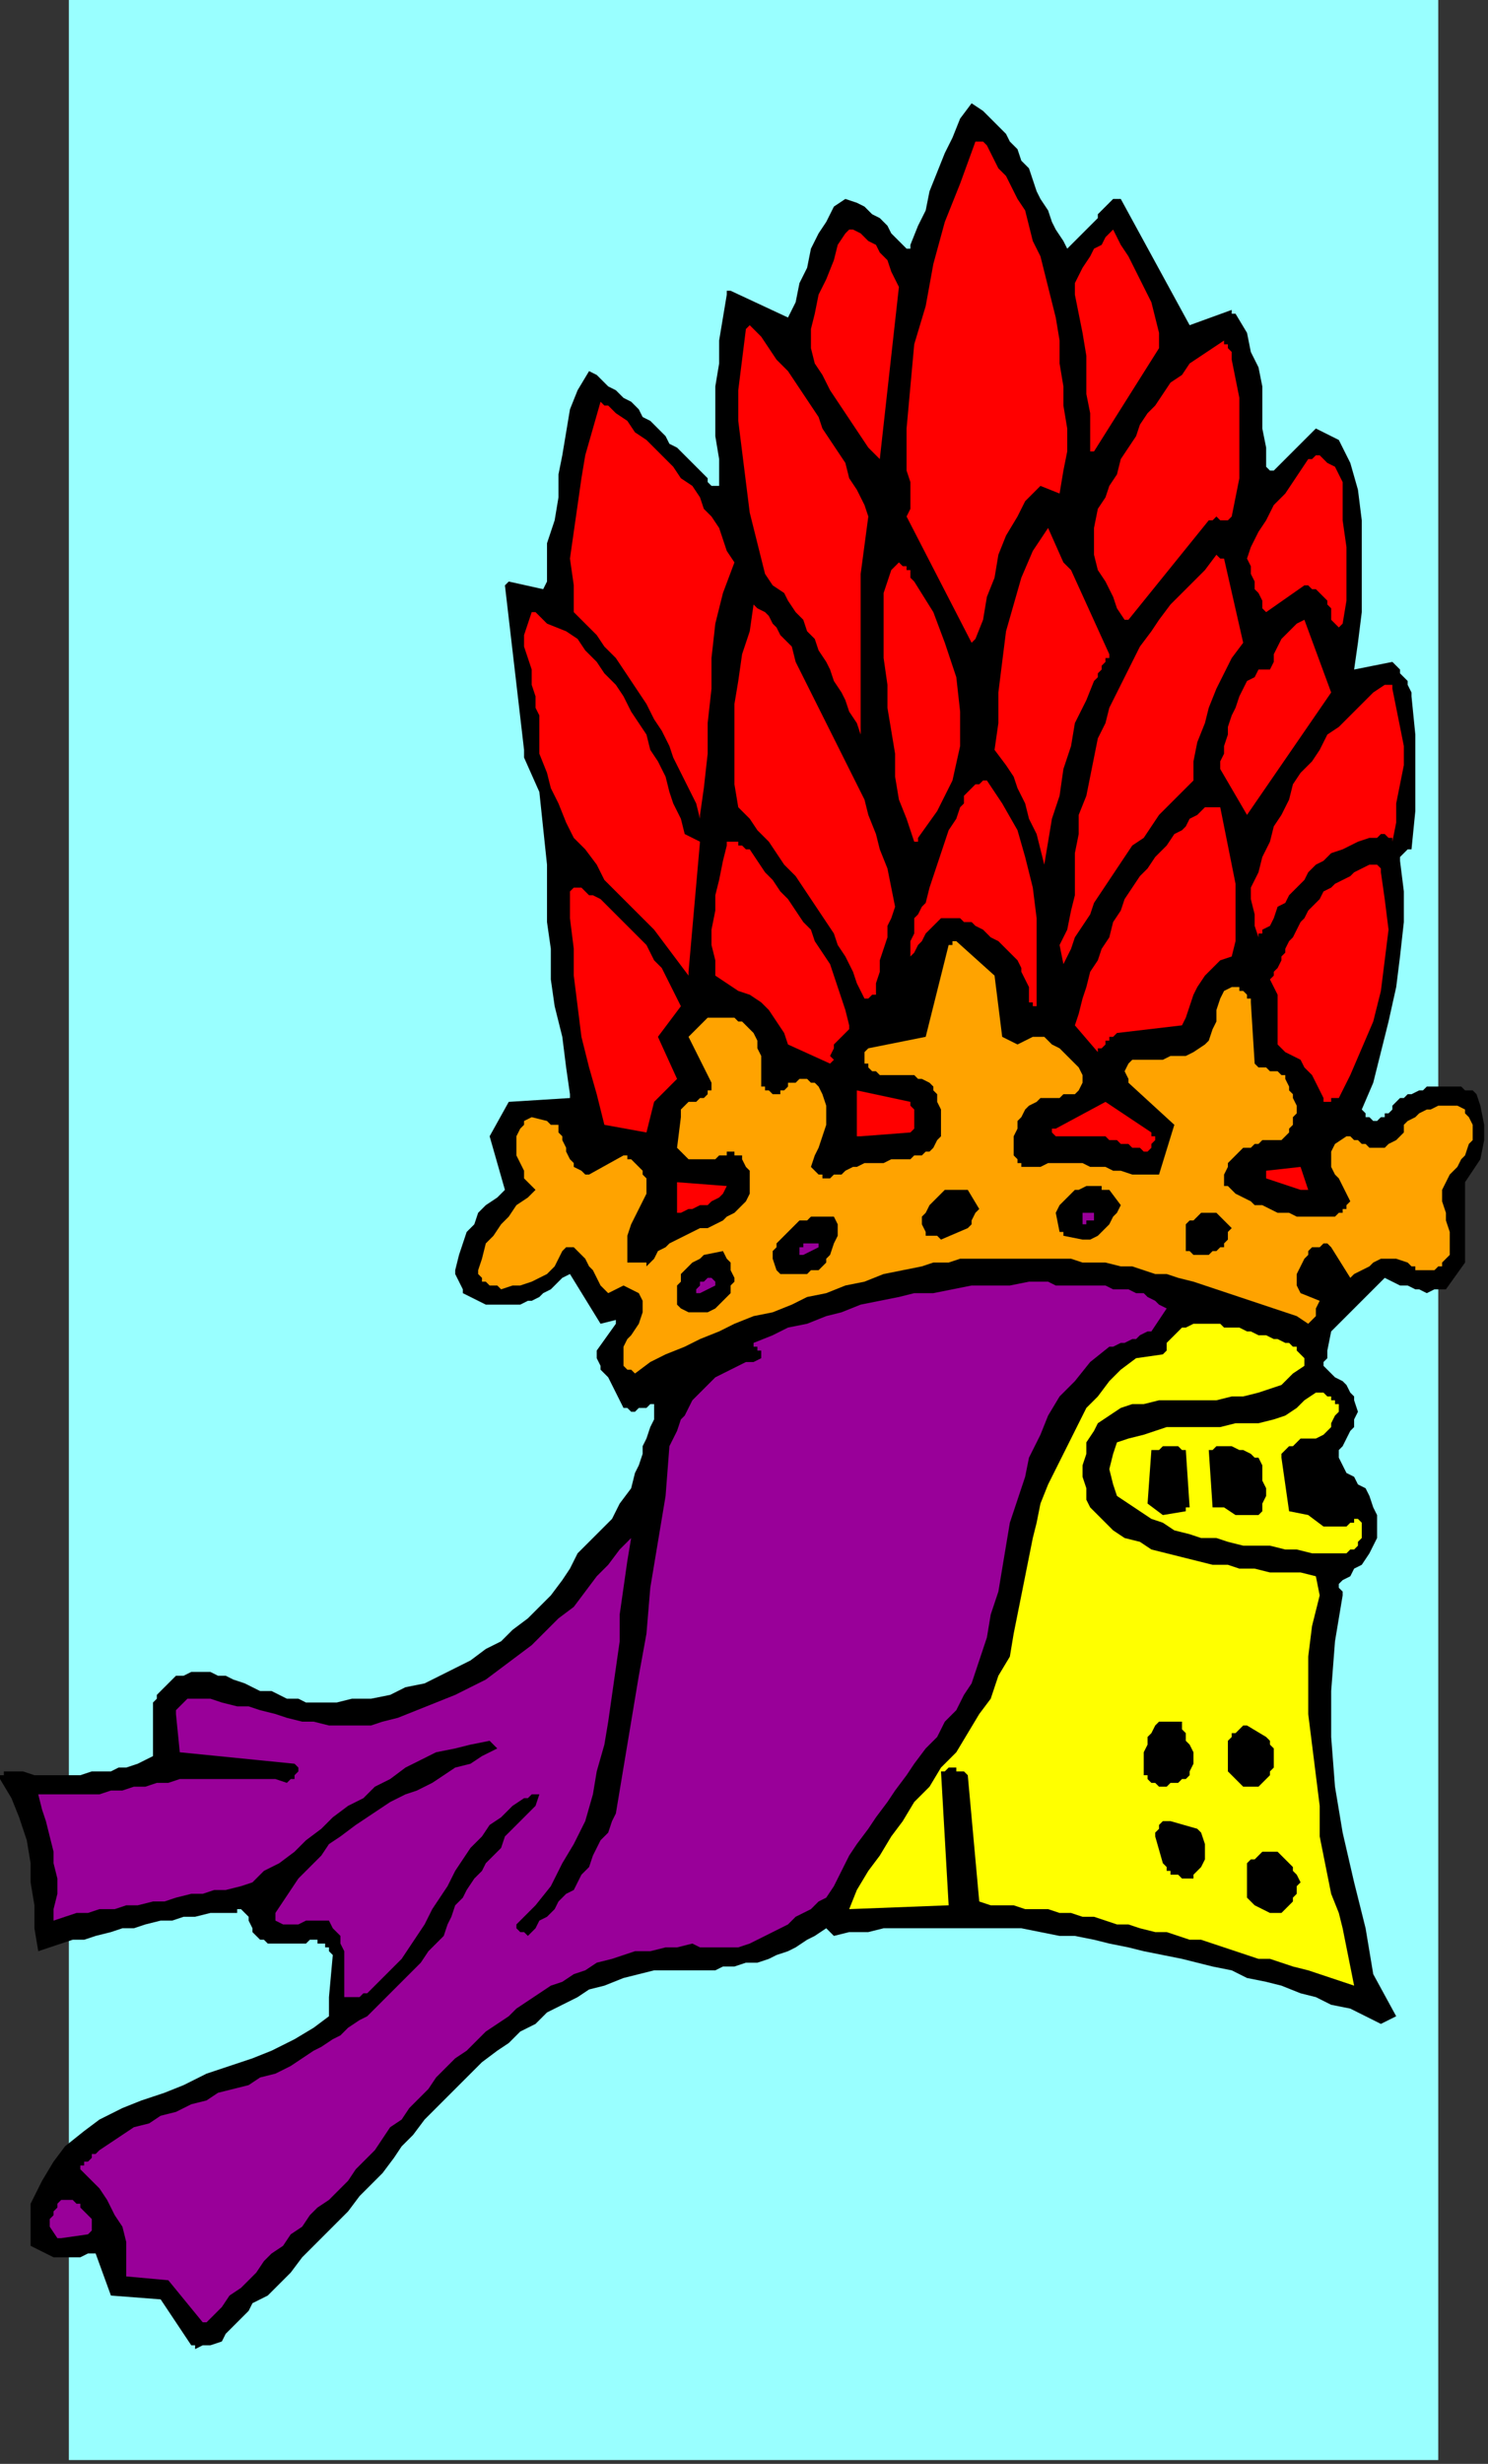 <?xml version="1.0" encoding="UTF-8" standalone="no"?>
<svg
   xmlns:dc="http://purl.org/dc/elements/1.1/"
   xmlns:cc="http://creativecommons.org/ns#"
   xmlns:rdf="http://www.w3.org/1999/02/22-rdf-syntax-ns#"
   xmlns:svg="http://www.w3.org/2000/svg"
   xmlns="http://www.w3.org/2000/svg"
   xmlns:sodipodi="http://sodipodi.sourceforge.net/DTD/sodipodi-0.dtd"
   xmlns:inkscape="http://www.inkscape.org/namespaces/inkscape"
   version="1.0"
   width="102.923mm"
   height="170.392mm"
   id="svg93"
   sodipodi:docname="COBJE121.WMF">
  <rect width="100%" height="100%" fill="#333333" stroke="none"/>
  <sodipodi:namedview
     pagecolor="#ffffff"
     bordercolor="#666666"
     borderopacity="1"
     objecttolerance="10"
     gridtolerance="10"
     guidetolerance="10"
     inkscape:pageopacity="0"
     inkscape:pageshadow="2"
     inkscape:window-width="640"
     inkscape:window-height="480"
     id="namedview95" />
  <defs
     id="defs3">
    <pattern
       id="WMFhbasepattern"
       patternUnits="userSpaceOnUse"
       width="6"
       height="6"
       x="0"
       y="0" />
  </defs>
  <path
     style="fill:#99ffff;fill-rule:evenodd;fill-opacity:1;stroke:none;"
     d="  M 18,643   L 376,643   L 376,0   L 18,0   L 18,643  z "
     id="path5" />
  <path
     style="fill:#000000;fill-rule:evenodd;fill-opacity:1;stroke:none;"
     d="  M 51,614   L 53,613   L 55,613   L 58,612   L 59,610   L 61,608   L 63,606   L 65,604   L 66,602   L 70,600   L 73,597   L 76,594   L 79,590   L 82,587   L 85,584   L 88,581   L 91,578   L 94,574   L 97,571   L 100,568   L 103,564   L 105,561   L 108,558   L 111,554   L 114,551   L 117,548   L 120,545   L 123,542   L 126,539   L 130,536   L 133,534   L 136,531   L 140,529   L 143,526   L 147,524   L 151,522   L 154,520   L 158,519   L 163,517   L 167,516   L 171,515   L 174,515   L 178,515   L 181,515   L 184,515   L 187,515   L 189,514   L 192,514   L 195,513   L 198,513   L 201,512   L 203,511   L 206,510   L 208,509   L 211,507   L 213,506   L 216,504   L 216,504   L 217,505   L 217,505   L 218,506   L 222,505   L 227,505   L 231,504   L 236,504   L 240,504   L 245,504   L 249,504   L 254,504   L 258,504   L 263,504   L 267,504   L 272,505   L 277,506   L 281,506   L 286,507   L 290,508   L 295,509   L 299,510   L 304,511   L 309,512   L 313,513   L 317,514   L 322,515   L 326,517   L 331,518   L 335,519   L 340,521   L 344,522   L 348,524   L 353,525   L 357,527   L 361,529   L 365,527   L 359,516   L 357,504   L 354,492   L 351,479   L 349,467   L 348,454   L 348,442   L 349,429   L 351,417   L 351,416   L 350,415   L 350,414   L 351,413   L 353,412   L 354,410   L 356,409   L 358,406   L 359,404   L 360,402   L 360,399   L 360,396   L 359,394   L 358,391   L 357,389   L 355,388   L 354,386   L 352,385   L 351,383   L 350,381   L 350,379   L 351,378   L 352,376   L 353,374   L 354,373   L 354,371   L 355,369   L 354,366   L 354,365   L 353,364   L 352,362   L 351,361   L 349,360   L 348,359   L 347,358   L 346,357   L 346,356   L 347,355   L 347,354   L 347,353   L 348,348   L 362,334   L 364,335   L 366,336   L 368,336   L 370,337   L 371,337   L 373,338   L 375,337   L 378,337   L 383,330   L 383,326   L 383,323   L 383,319   L 383,316   L 383,313   L 383,309   L 385,306   L 387,303   L 388,298   L 388,294   L 387,289   L 386,286   L 385,285   L 383,285   L 382,284   L 381,284   L 380,284   L 378,284   L 377,284   L 376,284   L 374,284   L 373,284   L 372,285   L 371,285   L 369,286   L 368,286   L 367,287   L 366,287   L 365,288   L 364,289   L 364,290   L 363,291   L 362,291   L 362,292   L 361,292   L 360,293   L 360,293   L 359,293   L 358,292   L 358,292   L 357,292   L 357,291   L 357,291   L 356,290   L 359,283   L 361,275   L 363,267   L 365,258   L 366,250   L 367,241   L 367,233   L 366,225   L 366,224   L 367,223   L 368,222   L 369,222   L 370,212   L 370,202   L 370,192   L 369,182   L 369,181   L 368,179   L 368,178   L 367,177   L 366,176   L 366,175   L 365,174   L 364,173   L 354,175   L 355,168   L 356,160   L 356,152   L 356,144   L 356,136   L 355,128   L 353,121   L 350,115   L 344,112   L 333,123   L 332,123   L 331,122   L 331,122   L 331,122   L 331,117   L 330,112   L 330,107   L 330,101   L 329,96   L 327,92   L 326,87   L 323,82   L 323,82   L 322,82   L 322,81   L 322,81   L 311,85   L 293,52   L 293,52   L 293,52   L 292,52   L 292,52   L 291,52   L 290,53   L 289,54   L 288,55   L 287,56   L 287,57   L 286,58   L 285,59   L 279,65   L 278,63   L 276,60   L 275,58   L 274,55   L 272,52   L 271,50   L 270,47   L 269,44   L 267,42   L 266,39   L 264,37   L 263,35   L 261,33   L 259,31   L 257,29   L 254,27   L 251,31   L 249,36   L 247,40   L 245,45   L 243,50   L 242,55   L 240,59   L 238,64   L 238,64   L 238,65   L 237,65   L 237,65   L 235,63   L 233,61   L 232,59   L 230,57   L 228,56   L 226,54   L 224,53   L 221,52   L 218,54   L 216,58   L 214,61   L 212,65   L 211,70   L 209,74   L 208,79   L 206,83   L 191,76   L 191,76   L 190,76   L 190,76   L 190,77   L 189,83   L 188,89   L 188,95   L 187,101   L 187,108   L 187,114   L 188,120   L 188,126   L 188,127   L 187,127   L 186,127   L 185,126   L 185,125   L 184,124   L 183,123   L 183,123   L 181,121   L 179,119   L 177,117   L 175,116   L 174,114   L 172,112   L 170,110   L 168,109   L 167,107   L 165,105   L 163,104   L 161,102   L 159,101   L 158,100   L 156,98   L 154,97   L 151,102   L 149,107   L 148,113   L 147,119   L 146,124   L 146,130   L 145,136   L 143,142   L 143,145   L 143,148   L 143,152   L 142,154   L 133,152   L 133,152   L 132,153   L 132,153   L 132,153   L 137,196   L 137,196   L 137,197   L 137,197   L 137,198   L 141,207   L 143,226   L 143,233   L 143,241   L 144,248   L 144,256   L 145,263   L 147,271   L 148,279   L 149,286   L 149,286   L 149,287   L 149,287   L 149,287   L 133,288   L 128,297   L 132,311   L 130,313   L 127,315   L 125,317   L 124,320   L 122,322   L 121,325   L 120,328   L 119,332   L 119,333   L 120,335   L 121,337   L 121,338   L 123,339   L 125,340   L 127,341   L 129,341   L 131,341   L 133,341   L 136,341   L 138,340   L 139,340   L 141,339   L 142,338   L 144,337   L 145,336   L 146,335   L 147,334   L 149,333   L 157,346   L 161,345   L 161,345   L 161,345   L 161,345   L 161,346   L 156,353   L 156,355   L 157,357   L 157,358   L 159,360   L 160,362   L 161,364   L 162,366   L 163,368   L 164,368   L 165,369   L 166,369   L 167,368   L 168,368   L 169,368   L 170,367   L 171,367   L 171,369   L 171,371   L 170,373   L 169,376   L 168,378   L 168,380   L 167,383   L 166,385   L 165,389   L 162,393   L 160,397   L 157,400   L 154,403   L 151,406   L 149,410   L 147,413   L 144,417   L 141,420   L 138,423   L 134,426   L 131,429   L 127,431   L 123,434   L 119,436   L 115,438   L 111,440   L 106,441   L 102,443   L 97,444   L 92,444   L 88,445   L 83,445   L 80,445   L 78,444   L 75,444   L 73,443   L 71,442   L 68,442   L 66,441   L 64,440   L 61,439   L 59,438   L 57,438   L 55,437   L 52,437   L 50,437   L 48,438   L 46,438   L 45,439   L 43,441   L 42,442   L 41,443   L 41,444   L 40,445   L 40,447   L 40,448   L 40,451   L 40,454   L 40,456   L 40,459   L 38,460   L 36,461   L 33,462   L 31,462   L 29,463   L 26,463   L 24,463   L 21,464   L 19,464   L 16,464   L 14,464   L 11,464   L 9,464   L 6,463   L 4,463   L 2,463   L 1,463   L 1,464   L 0,464   L 0,465   L 3,470   L 5,475   L 7,481   L 8,487   L 8,492   L 9,498   L 9,504   L 10,510   L 13,509   L 16,508   L 19,507   L 22,507   L 25,506   L 29,505   L 32,504   L 35,504   L 38,503   L 42,502   L 45,502   L 48,501   L 51,501   L 55,500   L 58,500   L 61,500   L 62,500   L 62,499   L 63,499   L 63,499   L 64,500   L 65,501   L 65,502   L 66,504   L 66,505   L 67,506   L 67,506   L 68,507   L 69,507   L 70,508   L 71,508   L 72,508   L 73,508   L 75,508   L 76,508   L 77,508   L 79,508   L 80,508   L 81,507   L 83,507   L 83,508   L 84,508   L 84,508   L 85,508   L 85,509   L 86,509   L 86,510   L 87,511   L 86,522   L 86,527   L 82,530   L 77,533   L 71,536   L 66,538   L 60,540   L 54,542   L 48,545   L 43,547   L 37,549   L 32,551   L 26,554   L 22,557   L 17,561   L 14,565   L 11,570   L 8,576   L 8,578   L 8,581   L 8,584   L 8,587   L 10,588   L 12,589   L 14,590   L 16,590   L 18,590   L 21,590   L 23,589   L 25,589   L 29,600   L 42,601   L 50,613   L 50,613   L 51,613   L 51,614   L 51,614  z "
     id="path7" />
  <path
     style="fill:#990099;fill-rule:evenodd;fill-opacity:1;stroke:none;"
     d="  M 54,607   L 56,605   L 58,603   L 60,600   L 63,598   L 65,596   L 67,594   L 69,591   L 71,589   L 74,587   L 76,584   L 79,582   L 81,579   L 83,577   L 86,575   L 88,573   L 91,570   L 93,567   L 95,565   L 98,562   L 100,559   L 102,556   L 105,554   L 107,551   L 110,548   L 112,546   L 114,543   L 117,540   L 119,538   L 122,536   L 125,533   L 127,531   L 130,529   L 133,527   L 135,525   L 138,523   L 141,521   L 144,519   L 147,518   L 150,516   L 153,515   L 156,513   L 160,512   L 163,511   L 166,510   L 170,510   L 174,509   L 177,509   L 181,508   L 183,509   L 186,509   L 188,509   L 191,509   L 193,509   L 196,508   L 198,507   L 200,506   L 202,505   L 204,504   L 206,503   L 208,501   L 210,500   L 212,499   L 214,497   L 216,496   L 218,493   L 220,489   L 222,485   L 224,482   L 227,478   L 229,475   L 232,471   L 234,468   L 237,464   L 239,461   L 242,457   L 245,454   L 247,450   L 250,447   L 252,443   L 254,440   L 256,434   L 258,428   L 259,422   L 261,416   L 262,410   L 263,404   L 264,398   L 266,392   L 268,386   L 269,381   L 272,375   L 274,370   L 277,365   L 281,361   L 285,356   L 290,352   L 291,352   L 293,351   L 294,351   L 296,350   L 297,350   L 298,349   L 300,348   L 301,348   L 305,342   L 303,341   L 302,340   L 300,339   L 299,338   L 297,338   L 295,337   L 293,337   L 291,337   L 289,336   L 286,336   L 284,336   L 282,336   L 280,336   L 278,336   L 276,336   L 274,335   L 269,335   L 264,336   L 259,336   L 254,336   L 249,337   L 244,338   L 239,338   L 235,339   L 230,340   L 225,341   L 220,343   L 216,344   L 211,346   L 206,347   L 202,349   L 197,351   L 197,352   L 198,352   L 198,353   L 199,353   L 199,353   L 199,354   L 199,354   L 199,355   L 197,356   L 195,356   L 193,357   L 191,358   L 189,359   L 187,360   L 185,362   L 184,363   L 183,364   L 181,366   L 180,368   L 179,370   L 178,371   L 177,374   L 176,376   L 175,378   L 174,391   L 172,403   L 170,415   L 169,427   L 167,438   L 165,450   L 163,462   L 161,474   L 160,476   L 159,479   L 157,481   L 156,483   L 155,485   L 154,488   L 152,490   L 151,492   L 150,494   L 148,495   L 146,497   L 145,499   L 143,501   L 141,502   L 140,504   L 138,506   L 137,505   L 136,505   L 135,504   L 135,503   L 140,498   L 144,493   L 147,487   L 150,482   L 153,476   L 155,469   L 156,463   L 158,456   L 159,450   L 160,443   L 161,436   L 162,429   L 162,422   L 163,415   L 164,408   L 165,402   L 162,405   L 159,409   L 156,412   L 153,416   L 150,420   L 146,423   L 143,426   L 139,430   L 135,433   L 131,436   L 127,439   L 123,441   L 119,443   L 114,445   L 109,447   L 104,449   L 100,450   L 97,451   L 93,451   L 89,451   L 86,451   L 82,450   L 79,450   L 75,449   L 72,448   L 68,447   L 65,446   L 62,446   L 58,445   L 55,444   L 52,444   L 49,444   L 48,445   L 47,446   L 46,447   L 46,448   L 47,458   L 77,461   L 78,462   L 78,462   L 78,462   L 78,463   L 77,464   L 77,465   L 76,465   L 75,466   L 72,465   L 69,465   L 66,465   L 63,465   L 60,465   L 56,465   L 53,465   L 50,465   L 47,465   L 44,466   L 41,466   L 38,467   L 35,467   L 32,468   L 29,468   L 26,469   L 10,469   L 11,473   L 12,476   L 13,480   L 14,484   L 14,487   L 15,491   L 15,495   L 14,499   L 14,500   L 14,501   L 14,501   L 14,502   L 17,501   L 20,500   L 23,500   L 26,499   L 30,499   L 33,498   L 36,498   L 40,497   L 43,497   L 46,496   L 50,495   L 53,495   L 56,494   L 59,494   L 63,493   L 66,492   L 69,489   L 73,487   L 77,484   L 80,481   L 84,478   L 87,475   L 91,472   L 95,470   L 98,467   L 102,465   L 106,462   L 110,460   L 114,458   L 119,457   L 123,456   L 128,455   L 128,455   L 129,456   L 129,456   L 130,457   L 126,459   L 123,461   L 119,462   L 116,464   L 113,466   L 109,468   L 106,469   L 102,471   L 99,473   L 96,475   L 93,477   L 89,480   L 86,482   L 84,485   L 81,488   L 78,491   L 72,500   L 72,500   L 72,501   L 72,501   L 72,502   L 74,503   L 76,503   L 78,503   L 80,502   L 82,502   L 84,502   L 86,502   L 87,504   L 89,506   L 89,508   L 90,510   L 90,513   L 90,515   L 90,517   L 90,519   L 90,522   L 91,522   L 92,522   L 94,522   L 95,521   L 96,521   L 97,520   L 98,519   L 99,518   L 102,515   L 105,512   L 107,509   L 109,506   L 111,503   L 113,499   L 115,496   L 117,493   L 119,489   L 121,486   L 123,483   L 126,480   L 128,477   L 131,475   L 134,472   L 137,470   L 138,470   L 138,470   L 139,469   L 139,469   L 140,469   L 140,469   L 141,469   L 141,469   L 140,472   L 138,474   L 136,476   L 134,478   L 132,480   L 131,483   L 129,485   L 127,487   L 126,489   L 124,491   L 122,494   L 121,496   L 119,498   L 118,501   L 117,503   L 116,506   L 114,508   L 112,510   L 110,513   L 108,515   L 106,517   L 104,519   L 102,521   L 100,523   L 98,525   L 96,527   L 94,528   L 91,530   L 89,532   L 87,533   L 84,535   L 82,536   L 79,538   L 76,540   L 72,542   L 68,543   L 65,545   L 61,546   L 57,547   L 54,549   L 50,550   L 46,552   L 42,553   L 39,555   L 35,556   L 32,558   L 29,560   L 26,562   L 25,563   L 24,563   L 24,564   L 23,565   L 22,565   L 22,566   L 21,566   L 21,567   L 23,569   L 26,572   L 28,575   L 30,579   L 32,582   L 33,586   L 33,590   L 33,595   L 44,596   L 53,607   L 53,607   L 54,607   L 54,607   L 54,607  z "
     id="path9" />
  <path
     style="fill:#990099;fill-rule:evenodd;fill-opacity:1;stroke:none;"
     d="  M 16,585   L 23,584   L 24,583   L 24,582   L 24,581   L 24,580   L 23,579   L 22,578   L 22,578   L 21,577   L 21,576   L 20,576   L 20,576   L 19,575   L 19,575   L 18,575   L 18,575   L 17,575   L 16,575   L 15,576   L 15,577   L 14,578   L 14,579   L 13,580   L 13,581   L 13,582   L 15,585   L 15,585   L 16,585   L 16,585   L 16,585  z "
     id="path11" />
  <path
     style="fill:#ffff00;fill-rule:evenodd;fill-opacity:1;stroke:none;"
     d="  M 354,519   L 353,514   L 352,509   L 351,504   L 350,500   L 348,495   L 347,490   L 346,485   L 345,480   L 345,472   L 344,464   L 343,456   L 342,448   L 342,441   L 342,433   L 343,425   L 345,417   L 344,412   L 340,411   L 336,411   L 332,411   L 328,410   L 324,410   L 321,409   L 317,409   L 313,408   L 309,407   L 305,406   L 301,405   L 298,403   L 294,402   L 291,400   L 288,397   L 285,394   L 284,392   L 284,389   L 283,386   L 283,383   L 284,380   L 284,377   L 286,374   L 287,372   L 290,370   L 293,368   L 296,367   L 299,367   L 303,366   L 307,366   L 311,366   L 314,366   L 318,366   L 322,365   L 325,365   L 329,364   L 332,363   L 335,362   L 338,359   L 341,357   L 341,356   L 341,355   L 340,354   L 339,353   L 339,352   L 338,352   L 337,351   L 336,351   L 334,350   L 333,350   L 331,349   L 329,349   L 327,348   L 326,348   L 324,347   L 322,347   L 320,347   L 319,346   L 317,346   L 315,346   L 314,346   L 312,346   L 310,347   L 309,347   L 308,348   L 308,348   L 307,349   L 307,349   L 306,350   L 306,350   L 305,351   L 305,351   L 305,352   L 305,353   L 305,353   L 304,354   L 297,355   L 293,358   L 290,361   L 287,365   L 284,368   L 282,372   L 280,376   L 278,380   L 276,384   L 274,388   L 272,393   L 271,398   L 270,402   L 269,407   L 268,412   L 267,417   L 266,422   L 265,427   L 264,433   L 261,438   L 259,444   L 256,448   L 253,453   L 250,458   L 246,462   L 243,467   L 239,471   L 236,476   L 233,480   L 230,485   L 227,489   L 224,494   L 222,499   L 248,498   L 246,463   L 247,463   L 248,462   L 249,462   L 250,462   L 250,463   L 251,463   L 252,463   L 253,464   L 256,497   L 259,498   L 262,498   L 265,498   L 268,499   L 271,499   L 274,499   L 277,500   L 280,500   L 283,501   L 286,501   L 289,502   L 292,503   L 295,503   L 298,504   L 302,505   L 305,505   L 308,506   L 311,507   L 314,507   L 317,508   L 320,509   L 323,510   L 326,511   L 329,512   L 332,512   L 335,513   L 338,514   L 342,515   L 345,516   L 348,517   L 351,518   L 354,519  z "
     id="path13" />
  <path
     style="fill:#000000;fill-rule:evenodd;fill-opacity:1;stroke:none;"
     d="  M 332,500   L 333,500   L 333,500   L 333,500   L 334,500   L 335,500   L 336,499   L 337,498   L 338,497   L 338,496   L 339,495   L 339,493   L 340,492   L 339,490   L 338,489   L 338,488   L 337,487   L 336,486   L 335,485   L 334,484   L 333,484   L 332,484   L 331,484   L 330,484   L 329,485   L 328,486   L 327,486   L 326,487   L 326,489   L 326,491   L 326,494   L 326,496   L 328,498   L 332,500  z "
     id="path15" />
  <path
     style="fill:#000000;fill-rule:evenodd;fill-opacity:1;stroke:none;"
     d="  M 310,491   L 310,491   L 311,491   L 312,491   L 312,490   L 314,488   L 315,486   L 315,482   L 314,479   L 314,479   L 314,479   L 314,479   L 313,478   L 306,476   L 306,476   L 305,476   L 305,476   L 304,476   L 303,477   L 303,478   L 302,479   L 302,480   L 304,487   L 305,488   L 305,489   L 306,489   L 306,490   L 307,490   L 308,490   L 309,491   L 310,491  z "
     id="path17" />
  <path
     style="fill:#000000;fill-rule:evenodd;fill-opacity:1;stroke:none;"
     d="  M 303,467   L 305,467   L 306,466   L 307,466   L 308,466   L 309,465   L 310,465   L 311,464   L 311,463   L 312,461   L 312,459   L 312,458   L 311,456   L 310,455   L 310,453   L 309,452   L 309,450   L 308,450   L 308,450   L 307,450   L 306,450   L 306,450   L 305,450   L 304,450   L 303,450   L 302,451   L 301,453   L 300,454   L 300,456   L 299,458   L 299,459   L 299,461   L 299,463   L 299,464   L 300,464   L 300,465   L 300,465   L 301,466   L 301,466   L 302,466   L 303,467  z "
     id="path19" />
  <path
     style="fill:#000000;fill-rule:evenodd;fill-opacity:1;stroke:none;"
     d="  M 325,467   L 329,467   L 330,466   L 331,465   L 332,464   L 332,463   L 333,462   L 333,461   L 333,459   L 333,457   L 332,456   L 332,456   L 332,455   L 331,454   L 326,451   L 325,451   L 324,452   L 324,452   L 323,453   L 322,453   L 322,454   L 321,455   L 321,456   L 321,458   L 321,460   L 321,461   L 321,463   L 325,467   L 325,467   L 325,467   L 325,467   L 325,467  z "
     id="path21" />
  <path
     style="fill:#ffff00;fill-rule:evenodd;fill-opacity:1;stroke:none;"
     d="  M 347,406   L 348,406   L 349,406   L 350,406   L 351,406   L 352,406   L 353,405   L 354,405   L 355,404   L 355,403   L 356,402   L 356,400   L 356,398   L 355,397   L 355,397   L 354,397   L 354,398   L 353,398   L 352,399   L 351,399   L 350,399   L 350,399   L 349,399   L 349,399   L 348,399   L 348,399   L 347,399   L 346,399   L 346,399   L 342,396   L 337,395   L 335,381   L 335,380   L 336,379   L 336,379   L 337,378   L 338,378   L 339,377   L 339,377   L 340,376   L 341,376   L 342,376   L 342,376   L 343,376   L 344,376   L 346,375   L 347,374   L 348,373   L 348,372   L 349,370   L 350,369   L 350,368   L 350,367   L 349,367   L 349,366   L 348,366   L 348,365   L 347,365   L 346,364   L 346,364   L 345,364   L 345,364   L 345,364   L 344,364   L 341,366   L 339,368   L 336,370   L 333,371   L 329,372   L 326,372   L 323,372   L 319,373   L 316,373   L 312,373   L 309,373   L 305,373   L 302,374   L 299,375   L 295,376   L 292,377   L 291,380   L 290,384   L 291,388   L 292,391   L 295,393   L 298,395   L 301,397   L 304,398   L 307,400   L 311,401   L 314,402   L 318,402   L 321,403   L 325,404   L 329,404   L 332,404   L 336,405   L 339,405   L 343,406   L 347,406  z "
     id="path23" />
  <path
     style="fill:#000000;fill-rule:evenodd;fill-opacity:1;stroke:none;"
     d="  M 304,396   L 310,395   L 310,395   L 310,394   L 311,394   L 311,394   L 310,379   L 309,379   L 308,378   L 307,378   L 306,378   L 304,378   L 303,379   L 302,379   L 301,379   L 300,393   L 304,396   L 304,396   L 304,396   L 304,396   L 304,396  z "
     id="path25" />
  <path
     style="fill:#000000;fill-rule:evenodd;fill-opacity:1;stroke:none;"
     d="  M 323,396   L 329,396   L 330,395   L 330,393   L 331,391   L 331,389   L 330,387   L 330,385   L 330,383   L 329,381   L 328,381   L 327,380   L 325,379   L 324,379   L 322,378   L 321,378   L 319,378   L 318,378   L 317,379   L 317,379   L 316,379   L 316,379   L 317,394   L 318,394   L 318,394   L 319,394   L 320,394   L 323,396  z "
     id="path27" />
  <path
     style="fill:#ffa300;fill-rule:evenodd;fill-opacity:1;stroke:none;"
     d="  M 166,359   L 170,356   L 174,354   L 179,352   L 183,350   L 188,348   L 192,346   L 197,344   L 202,343   L 207,341   L 211,339   L 216,338   L 221,336   L 226,335   L 231,333   L 236,332   L 241,331   L 244,330   L 248,330   L 251,329   L 254,329   L 257,329   L 260,329   L 264,329   L 267,329   L 270,329   L 273,329   L 277,329   L 280,329   L 283,330   L 286,330   L 289,330   L 293,331   L 296,331   L 299,332   L 302,333   L 305,333   L 308,334   L 312,335   L 315,336   L 318,337   L 321,338   L 324,339   L 327,340   L 330,341   L 333,342   L 336,343   L 339,344   L 342,346   L 343,345   L 344,344   L 344,342   L 345,340   L 340,338   L 339,336   L 339,333   L 340,331   L 341,329   L 342,328   L 342,327   L 343,326   L 344,326   L 345,326   L 346,325   L 347,325   L 348,326   L 353,334   L 354,333   L 356,332   L 358,331   L 359,330   L 361,329   L 363,329   L 365,329   L 368,330   L 368,330   L 369,331   L 370,331   L 370,332   L 371,332   L 372,332   L 373,332   L 373,332   L 374,332   L 375,332   L 376,331   L 377,331   L 377,330   L 378,329   L 379,328   L 379,327   L 379,325   L 379,322   L 378,319   L 378,317   L 377,314   L 377,311   L 378,309   L 379,307   L 381,305   L 382,303   L 383,302   L 384,299   L 385,298   L 385,296   L 385,294   L 384,292   L 383,291   L 383,290   L 383,290   L 383,290   L 381,289   L 380,289   L 378,289   L 376,289   L 374,290   L 373,290   L 371,291   L 370,292   L 368,293   L 367,294   L 367,296   L 366,297   L 365,298   L 363,299   L 362,300   L 360,300   L 359,300   L 358,300   L 357,299   L 356,299   L 355,298   L 354,298   L 353,297   L 352,297   L 349,299   L 348,301   L 348,303   L 348,305   L 349,307   L 350,308   L 351,310   L 352,312   L 353,314   L 353,314   L 352,315   L 352,316   L 351,316   L 351,317   L 350,317   L 349,318   L 348,318   L 347,318   L 345,318   L 343,318   L 341,318   L 339,318   L 337,317   L 335,317   L 334,317   L 332,316   L 330,315   L 328,315   L 327,314   L 325,313   L 323,312   L 322,311   L 321,310   L 320,310   L 320,309   L 320,308   L 320,308   L 320,307   L 321,305   L 321,304   L 322,303   L 323,302   L 324,301   L 325,300   L 327,300   L 328,299   L 329,299   L 330,298   L 331,298   L 332,298   L 333,298   L 334,298   L 335,298   L 336,297   L 337,296   L 337,295   L 338,294   L 338,292   L 339,291   L 339,289   L 338,287   L 338,286   L 337,285   L 337,284   L 336,282   L 336,281   L 335,281   L 334,280   L 332,280   L 331,279   L 330,279   L 329,279   L 328,278   L 327,262   L 327,261   L 326,261   L 326,260   L 325,259   L 324,259   L 324,258   L 323,258   L 322,258   L 320,259   L 319,261   L 318,264   L 318,267   L 317,269   L 316,272   L 315,273   L 312,275   L 310,276   L 308,276   L 306,276   L 304,277   L 302,277   L 300,277   L 298,277   L 296,277   L 295,278   L 294,280   L 295,282   L 295,283   L 307,294   L 303,307   L 302,307   L 300,307   L 298,307   L 296,307   L 293,306   L 291,306   L 289,305   L 287,305   L 285,305   L 283,304   L 281,304   L 279,304   L 276,304   L 274,304   L 272,305   L 270,305   L 269,305   L 268,305   L 267,305   L 267,304   L 266,304   L 266,303   L 265,302   L 265,301   L 265,299   L 265,297   L 266,295   L 266,293   L 267,292   L 268,290   L 269,289   L 271,288   L 272,287   L 274,287   L 275,287   L 277,287   L 278,286   L 279,286   L 281,286   L 282,285   L 283,283   L 283,281   L 282,279   L 281,278   L 279,276   L 278,275   L 277,274   L 275,273   L 274,272   L 273,271   L 272,271   L 270,271   L 266,273   L 262,271   L 260,255   L 250,246   L 250,246   L 249,246   L 249,247   L 248,247   L 242,271   L 227,274   L 226,275   L 226,275   L 226,275   L 226,276   L 226,277   L 226,278   L 227,278   L 227,279   L 228,280   L 229,280   L 230,281   L 231,281   L 232,281   L 233,281   L 235,281   L 236,281   L 237,281   L 239,281   L 240,282   L 241,282   L 243,283   L 244,284   L 244,285   L 245,286   L 245,288   L 246,290   L 246,291   L 246,293   L 246,295   L 246,297   L 245,298   L 244,300   L 243,301   L 242,301   L 241,302   L 239,302   L 238,303   L 236,303   L 234,303   L 233,303   L 231,304   L 229,304   L 228,304   L 226,304   L 224,305   L 223,305   L 221,306   L 220,307   L 219,307   L 218,307   L 217,308   L 217,308   L 216,308   L 215,308   L 215,307   L 214,307   L 213,306   L 213,306   L 212,305   L 212,305   L 213,302   L 214,300   L 215,297   L 216,294   L 216,292   L 216,289   L 215,286   L 214,284   L 213,283   L 213,283   L 212,283   L 211,282   L 210,282   L 209,282   L 208,283   L 207,283   L 206,283   L 206,284   L 206,284   L 205,285   L 205,285   L 204,285   L 204,286   L 203,286   L 202,286   L 202,286   L 201,285   L 200,285   L 200,284   L 199,284   L 199,283   L 199,282   L 199,280   L 199,278   L 199,276   L 198,274   L 198,272   L 197,270   L 196,269   L 194,267   L 193,267   L 192,266   L 191,266   L 190,266   L 189,266   L 188,266   L 186,266   L 185,266   L 180,271   L 186,283   L 186,284   L 186,285   L 185,285   L 185,286   L 184,287   L 183,287   L 183,287   L 182,288   L 181,288   L 180,288   L 180,288   L 179,289   L 179,289   L 178,290   L 178,291   L 178,292   L 177,300   L 178,301   L 179,302   L 180,303   L 182,303   L 183,303   L 185,303   L 187,303   L 188,302   L 189,302   L 190,302   L 190,301   L 191,301   L 191,301   L 192,301   L 192,302   L 192,302   L 194,302   L 194,303   L 195,305   L 196,306   L 196,307   L 196,309   L 196,310   L 196,312   L 195,314   L 193,316   L 192,317   L 190,318   L 189,319   L 187,320   L 185,321   L 183,321   L 181,322   L 179,323   L 177,324   L 175,325   L 174,326   L 172,327   L 171,329   L 169,331   L 169,330   L 168,330   L 168,330   L 167,330   L 166,330   L 165,330   L 165,330   L 164,330   L 164,328   L 164,325   L 164,323   L 165,320   L 166,318   L 167,316   L 168,314   L 169,312   L 169,311   L 169,309   L 169,308   L 168,307   L 168,306   L 167,305   L 166,304   L 165,303   L 164,303   L 164,302   L 163,302   L 163,302   L 154,307   L 154,307   L 154,307   L 153,307   L 153,307   L 152,306   L 150,305   L 150,304   L 149,303   L 148,301   L 148,300   L 147,298   L 147,297   L 146,296   L 146,294   L 144,294   L 143,293   L 139,292   L 137,293   L 137,294   L 136,295   L 135,297   L 135,299   L 135,301   L 135,302   L 136,304   L 137,306   L 137,308   L 139,310   L 140,311   L 138,313   L 135,315   L 133,318   L 131,320   L 129,323   L 127,325   L 126,329   L 125,332   L 125,333   L 126,334   L 126,335   L 127,335   L 128,336   L 129,336   L 130,336   L 131,337   L 134,336   L 136,336   L 139,335   L 141,334   L 143,333   L 145,331   L 146,329   L 147,327   L 147,327   L 148,326   L 148,326   L 149,326   L 150,326   L 152,328   L 153,329   L 154,331   L 155,332   L 156,334   L 157,336   L 159,338   L 163,336   L 167,338   L 168,340   L 168,343   L 167,346   L 165,349   L 164,350   L 163,352   L 163,354   L 163,356   L 163,357   L 164,358   L 165,358   L 166,359  z "
     id="path29" />
  <path
     style="fill:#000000;fill-rule:evenodd;fill-opacity:1;stroke:none;"
     d="  M 180,343   L 185,343   L 187,342   L 188,341   L 189,340   L 190,339   L 191,338   L 191,336   L 192,335   L 192,334   L 191,332   L 191,330   L 190,329   L 189,327   L 184,328   L 183,329   L 181,330   L 180,331   L 179,332   L 178,333   L 178,335   L 177,336   L 177,338   L 177,340   L 177,341   L 178,342   L 180,343   L 180,343   L 180,343   L 180,343   L 180,343  z "
     id="path31" />
  <path
     style="fill:#990099;fill-rule:evenodd;fill-opacity:1;stroke:none;"
     d="  M 183,338   L 187,336   L 187,336   L 187,335   L 187,335   L 187,335   L 186,334   L 186,334   L 186,334   L 185,334   L 184,335   L 184,335   L 183,335   L 183,335   L 183,336   L 182,337   L 182,338   L 183,338   L 183,338   L 183,338   L 183,338   L 183,338  z "
     id="path33" />
  <path
     style="fill:#000000;fill-rule:evenodd;fill-opacity:1;stroke:none;"
     d="  M 209,333   L 210,333   L 211,333   L 212,332   L 214,332   L 215,331   L 216,330   L 216,329   L 217,328   L 218,325   L 219,323   L 219,320   L 218,318   L 216,318   L 215,318   L 213,318   L 212,318   L 211,319   L 209,319   L 208,320   L 207,321   L 206,322   L 205,323   L 204,324   L 203,325   L 203,326   L 202,327   L 202,328   L 202,329   L 203,332   L 204,333   L 204,333   L 205,333   L 206,333   L 206,333   L 207,333   L 208,333   L 209,333  z "
     id="path35" />
  <path
     style="fill:#990099;fill-rule:evenodd;fill-opacity:1;stroke:none;"
     d="  M 210,328   L 214,326   L 214,326   L 214,325   L 214,325   L 214,325   L 211,325   L 210,325   L 210,326   L 209,326   L 209,328   L 209,328   L 209,328   L 210,328   L 210,328  z "
     id="path37" />
  <path
     style="fill:#000000;fill-rule:evenodd;fill-opacity:1;stroke:none;"
     d="  M 312,328   L 313,328   L 314,328   L 315,328   L 316,328   L 317,327   L 318,327   L 319,326   L 320,326   L 320,325   L 321,324   L 321,322   L 322,321   L 318,317   L 317,317   L 315,317   L 314,317   L 313,318   L 312,319   L 311,319   L 310,320   L 310,321   L 310,325   L 310,326   L 310,327   L 311,327   L 312,328  z "
     id="path39" />
  <path
     style="fill:#000000;fill-rule:evenodd;fill-opacity:1;stroke:none;"
     d="  M 284,324   L 285,324   L 287,323   L 288,322   L 289,321   L 290,320   L 291,318   L 292,317   L 293,315   L 290,311   L 289,311   L 288,311   L 288,310   L 287,310   L 285,310   L 284,310   L 282,311   L 281,311   L 280,312   L 278,314   L 277,315   L 276,317   L 277,322   L 277,322   L 278,322   L 278,323   L 278,323   L 283,324   L 283,324   L 283,324   L 284,324   L 284,324  z "
     id="path41" />
  <path
     style="fill:#000000;fill-rule:evenodd;fill-opacity:1;stroke:none;"
     d="  M 246,324   L 253,321   L 254,320   L 254,319   L 255,317   L 256,316   L 253,311   L 251,311   L 250,311   L 248,311   L 247,311   L 246,312   L 245,313   L 244,314   L 243,315   L 242,317   L 241,318   L 241,320   L 242,322   L 242,322   L 242,323   L 243,323   L 243,323   L 244,323   L 244,323   L 245,323   L 246,324  z "
     id="path43" />
  <path
     style="fill:#990099;fill-rule:evenodd;fill-opacity:1;stroke:none;"
     d="  M 284,320   L 284,319   L 285,319   L 286,319   L 286,318   L 286,318   L 286,317   L 285,317   L 284,317   L 284,317   L 283,317   L 283,318   L 283,318   L 283,319   L 283,319   L 283,320   L 284,320  z "
     id="path45" />
  <path
     style="fill:#ff0000;fill-rule:evenodd;fill-opacity:1;stroke:none;"
     d="  M 178,317   L 180,316   L 181,316   L 183,315   L 185,315   L 186,314   L 188,313   L 189,312   L 190,310   L 177,309   L 177,317   L 177,317   L 177,317   L 178,317   L 178,317  z "
     id="path47" />
  <path
     style="fill:#ff0000;fill-rule:evenodd;fill-opacity:1;stroke:none;"
     d="  M 340,311   L 341,311   L 341,311   L 341,311   L 342,311   L 340,305   L 331,306   L 331,306   L 331,307   L 331,307   L 331,308   L 340,311  z "
     id="path49" />
  <path
     style="fill:#ff0000;fill-rule:evenodd;fill-opacity:1;stroke:none;"
     d="  M 300,301   L 300,301   L 301,300   L 301,299   L 302,298   L 302,297   L 301,297   L 301,296   L 301,296   L 289,288   L 276,295   L 275,295   L 275,295   L 275,296   L 275,296   L 276,297   L 278,297   L 279,297   L 281,297   L 282,297   L 284,297   L 286,297   L 287,297   L 289,297   L 290,298   L 292,298   L 293,299   L 295,299   L 296,300   L 298,300   L 299,301   L 299,301   L 299,301   L 300,301   L 300,301  z "
     id="path51" />
  <path
     style="fill:#ff0000;fill-rule:evenodd;fill-opacity:1;stroke:none;"
     d="  M 169,296   L 171,288   L 177,282   L 172,271   L 178,263   L 177,261   L 176,259   L 175,257   L 174,255   L 173,253   L 171,251   L 170,249   L 169,247   L 167,245   L 165,243   L 164,242   L 162,240   L 160,238   L 159,237   L 157,235   L 155,234   L 154,234   L 153,233   L 153,233   L 152,232   L 151,232   L 150,232   L 150,232   L 149,233   L 149,240   L 150,248   L 150,255   L 151,263   L 152,271   L 154,279   L 156,286   L 158,294   L 169,296  z "
     id="path53" />
  <path
     style="fill:#ff0000;fill-rule:evenodd;fill-opacity:1;stroke:none;"
     d="  M 225,297   L 238,296   L 239,295   L 239,293   L 239,291   L 239,290   L 238,289   L 238,289   L 238,289   L 238,288   L 224,285   L 224,297   L 224,297   L 225,297   L 225,297   L 225,297  z "
     id="path55" />
  <path
     style="fill:#ff0000;fill-rule:evenodd;fill-opacity:1;stroke:none;"
     d="  M 347,288   L 347,288   L 348,288   L 348,287   L 350,287   L 353,281   L 356,274   L 359,267   L 361,259   L 362,251   L 363,243   L 362,235   L 361,228   L 361,227   L 361,227   L 360,226   L 360,226   L 358,226   L 356,227   L 354,228   L 353,229   L 351,230   L 349,231   L 348,232   L 346,233   L 345,235   L 344,236   L 342,238   L 341,240   L 340,241   L 339,243   L 338,245   L 337,246   L 336,248   L 336,249   L 335,250   L 335,251   L 334,253   L 333,254   L 333,255   L 332,256   L 334,260   L 334,265   L 334,269   L 334,273   L 336,275   L 338,276   L 340,277   L 341,279   L 343,281   L 344,283   L 345,285   L 346,287   L 346,288   L 346,288   L 346,288   L 347,288  z "
     id="path57" />
  <path
     style="fill:#ff0000;fill-rule:evenodd;fill-opacity:1;stroke:none;"
     d="  M 218,277   L 217,276   L 218,274   L 218,273   L 219,272   L 220,271   L 221,270   L 222,269   L 222,268   L 221,264   L 220,261   L 219,258   L 218,255   L 217,252   L 215,249   L 213,246   L 212,243   L 210,241   L 208,238   L 206,235   L 204,233   L 202,230   L 200,228   L 198,225   L 196,222   L 195,222   L 195,222   L 194,221   L 193,221   L 193,220   L 192,220   L 192,220   L 191,220   L 191,220   L 190,220   L 190,221   L 190,221   L 189,225   L 188,230   L 187,234   L 187,238   L 186,243   L 186,247   L 187,251   L 187,255   L 190,257   L 193,259   L 196,260   L 199,262   L 201,264   L 203,267   L 205,270   L 206,273   L 217,278   L 217,278   L 218,277   L 218,277   L 218,277  z "
     id="path59" />
  <path
     style="fill:#ff0000;fill-rule:evenodd;fill-opacity:1;stroke:none;"
     d="  M 288,274   L 288,274   L 289,273   L 289,272   L 290,272   L 290,271   L 291,271   L 292,270   L 292,270   L 309,268   L 310,266   L 311,263   L 312,260   L 313,258   L 315,255   L 317,253   L 319,251   L 322,250   L 323,246   L 323,241   L 323,236   L 323,231   L 322,226   L 321,221   L 320,216   L 319,211   L 317,211   L 315,211   L 314,212   L 313,213   L 311,214   L 310,216   L 309,217   L 307,218   L 305,221   L 302,224   L 300,227   L 298,229   L 296,232   L 294,235   L 293,238   L 291,241   L 290,245   L 288,248   L 287,251   L 285,254   L 284,258   L 283,261   L 282,265   L 281,268   L 287,275   L 287,274   L 287,274   L 288,274   L 288,274  z "
     id="path61" />
  <path
     style="fill:#ff0000;fill-rule:evenodd;fill-opacity:1;stroke:none;"
     d="  M 270,263   L 270,263   L 271,263   L 271,262   L 271,262   L 271,255   L 271,247   L 271,240   L 270,232   L 268,224   L 266,217   L 262,210   L 258,204   L 257,204   L 256,205   L 255,205   L 254,206   L 253,207   L 252,208   L 252,210   L 251,211   L 250,214   L 248,217   L 247,220   L 246,223   L 245,226   L 244,229   L 243,232   L 242,236   L 241,237   L 240,239   L 239,240   L 239,242   L 239,244   L 238,246   L 238,248   L 238,250   L 239,249   L 240,247   L 241,246   L 242,244   L 243,243   L 244,242   L 246,240   L 247,240   L 249,240   L 251,240   L 252,241   L 254,241   L 255,242   L 257,243   L 258,244   L 259,245   L 261,246   L 262,247   L 263,248   L 264,249   L 265,250   L 266,251   L 267,253   L 267,254   L 268,256   L 269,258   L 269,260   L 269,262   L 269,262   L 270,262   L 270,263   L 270,263  z "
     id="path63" />
  <path
     style="fill:#ff0000;fill-rule:evenodd;fill-opacity:1;stroke:none;"
     d="  M 227,261   L 227,261   L 228,260   L 228,260   L 229,260   L 229,257   L 230,254   L 230,251   L 231,248   L 232,245   L 232,242   L 233,240   L 234,237   L 233,232   L 232,227   L 230,222   L 229,218   L 227,213   L 226,209   L 224,205   L 222,201   L 220,197   L 218,193   L 216,189   L 214,185   L 212,181   L 210,177   L 208,173   L 207,169   L 205,167   L 204,166   L 203,164   L 202,163   L 201,161   L 200,160   L 198,159   L 197,158   L 196,165   L 194,171   L 193,178   L 192,184   L 192,191   L 192,198   L 192,205   L 193,211   L 196,214   L 198,217   L 201,220   L 203,223   L 205,226   L 208,229   L 210,232   L 212,235   L 214,238   L 216,241   L 218,244   L 219,247   L 221,250   L 223,254   L 224,257   L 226,261   L 226,261   L 226,261   L 227,261   L 227,261  z "
     id="path65" />
  <path
     style="fill:#ff0000;fill-rule:evenodd;fill-opacity:1;stroke:none;"
     d="  M 180,254   L 183,220   L 179,218   L 178,214   L 176,210   L 175,207   L 174,203   L 172,199   L 170,196   L 169,192   L 167,189   L 165,186   L 163,182   L 161,179   L 158,176   L 156,173   L 153,170   L 151,167   L 148,165   L 143,163   L 143,163   L 143,163   L 142,162   L 142,162   L 141,161   L 141,161   L 140,160   L 139,160   L 138,163   L 137,166   L 137,169   L 138,172   L 139,175   L 139,179   L 140,182   L 140,185   L 141,187   L 141,189   L 141,190   L 141,192   L 141,197   L 143,202   L 144,206   L 146,210   L 148,215   L 150,219   L 153,222   L 156,226   L 158,230   L 161,233   L 165,237   L 168,240   L 171,243   L 174,247   L 177,251   L 180,255   L 180,254   L 180,254   L 180,254   L 180,254  z "
     id="path67" />
  <path
     style="fill:#ff0000;fill-rule:evenodd;fill-opacity:1;stroke:none;"
     d="  M 278,252   L 280,248   L 281,245   L 283,242   L 285,239   L 286,236   L 288,233   L 290,230   L 292,227   L 294,224   L 296,221   L 299,219   L 301,216   L 303,213   L 306,210   L 309,207   L 312,204   L 312,199   L 313,194   L 315,189   L 316,185   L 318,180   L 320,176   L 322,172   L 325,168   L 320,146   L 319,146   L 319,146   L 319,146   L 318,145   L 315,149   L 312,152   L 309,155   L 306,158   L 303,162   L 301,165   L 298,169   L 296,173   L 294,177   L 292,181   L 290,185   L 289,189   L 287,193   L 286,198   L 285,203   L 284,208   L 282,213   L 282,218   L 281,223   L 281,228   L 281,234   L 280,238   L 279,243   L 277,247   L 278,252   L 278,252   L 278,252   L 278,252   L 278,252  z "
     id="path69" />
  <path
     style="fill:#ff0000;fill-rule:evenodd;fill-opacity:1;stroke:none;"
     d="  M 329,244   L 330,244   L 330,244   L 330,244   L 330,243   L 332,242   L 333,240   L 334,237   L 336,236   L 337,234   L 339,232   L 341,230   L 342,228   L 344,226   L 346,225   L 348,223   L 351,222   L 353,221   L 355,220   L 358,219   L 360,219   L 361,218   L 362,218   L 362,218   L 363,219   L 363,219   L 364,219   L 364,220   L 364,220   L 365,215   L 365,210   L 366,205   L 367,200   L 367,195   L 366,190   L 365,185   L 364,180   L 364,179   L 363,179   L 363,179   L 362,179   L 359,181   L 356,184   L 353,187   L 350,190   L 347,192   L 345,196   L 343,199   L 340,202   L 338,205   L 337,209   L 335,213   L 333,216   L 332,220   L 330,224   L 329,228   L 327,232   L 327,235   L 328,239   L 328,242   L 329,245   L 329,245   L 329,245   L 329,244   L 329,244  z "
     id="path71" />
  <path
     style="fill:#ff0000;fill-rule:evenodd;fill-opacity:1;stroke:none;"
     d="  M 273,226   L 274,220   L 275,214   L 277,208   L 278,201   L 280,195   L 281,189   L 284,183   L 286,178   L 287,177   L 287,176   L 288,175   L 288,174   L 289,173   L 289,172   L 290,172   L 290,171   L 280,149   L 278,147   L 274,138   L 270,144   L 267,151   L 265,158   L 263,165   L 262,173   L 261,181   L 261,189   L 260,196   L 263,200   L 265,203   L 266,206   L 268,210   L 269,214   L 271,218   L 272,222   L 273,226   L 273,226   L 273,226   L 273,226   L 273,226  z "
     id="path73" />
  <path
     style="fill:#ff0000;fill-rule:evenodd;fill-opacity:1;stroke:none;"
     d="  M 240,219   L 245,212   L 249,204   L 251,195   L 251,186   L 250,177   L 247,168   L 244,160   L 239,152   L 238,151   L 238,150   L 238,149   L 237,149   L 237,148   L 236,148   L 235,147   L 235,147   L 233,149   L 232,152   L 231,155   L 231,159   L 231,162   L 231,166   L 231,169   L 231,172   L 232,179   L 232,185   L 233,191   L 234,197   L 234,203   L 235,209   L 237,214   L 239,220   L 239,220   L 240,220   L 240,219   L 240,219  z "
     id="path75" />
  <path
     style="fill:#ff0000;fill-rule:evenodd;fill-opacity:1;stroke:none;"
     d="  M 183,213   L 184,206   L 185,197   L 185,189   L 186,180   L 186,172   L 187,163   L 189,155   L 192,147   L 190,144   L 189,141   L 188,138   L 186,135   L 184,133   L 183,130   L 181,127   L 178,125   L 176,122   L 174,120   L 171,117   L 169,115   L 166,113   L 164,110   L 161,108   L 159,106   L 158,106   L 157,105   L 157,105   L 157,105   L 155,112   L 153,119   L 152,125   L 151,132   L 150,139   L 149,146   L 150,153   L 150,160   L 153,163   L 156,166   L 158,169   L 161,172   L 163,175   L 165,178   L 167,181   L 169,184   L 171,188   L 173,191   L 175,195   L 176,198   L 178,202   L 180,206   L 182,210   L 183,214   L 183,214   L 183,214   L 183,213   L 183,213  z "
     id="path77" />
  <path
     style="fill:#ff0000;fill-rule:evenodd;fill-opacity:1;stroke:none;"
     d="  M 326,213   L 348,181   L 341,162   L 339,163   L 338,164   L 336,166   L 335,167   L 334,169   L 333,171   L 333,173   L 332,175   L 332,175   L 331,175   L 330,175   L 329,175   L 328,177   L 326,178   L 325,180   L 324,182   L 323,185   L 322,187   L 321,190   L 321,192   L 320,195   L 320,197   L 319,199   L 319,201   L 326,213   L 326,213   L 326,213   L 326,213   L 326,213  z "
     id="path79" />
  <path
     style="fill:#ff0000;fill-rule:evenodd;fill-opacity:1;stroke:none;"
     d="  M 225,191   L 225,177   L 225,163   L 225,150   L 227,135   L 226,132   L 224,128   L 222,125   L 221,121   L 219,118   L 217,115   L 215,112   L 214,109   L 212,106   L 210,103   L 208,100   L 206,97   L 203,94   L 201,91   L 199,88   L 196,85   L 196,85   L 196,85   L 195,86   L 195,86   L 194,94   L 193,102   L 193,110   L 194,118   L 195,126   L 196,134   L 198,142   L 200,150   L 202,153   L 205,155   L 206,157   L 208,160   L 210,162   L 211,165   L 213,167   L 214,170   L 216,173   L 217,175   L 218,178   L 220,181   L 221,183   L 222,186   L 224,189   L 225,192   L 225,192   L 225,191   L 225,191   L 225,191  z "
     id="path81" />
  <path
     style="fill:#ff0000;fill-rule:evenodd;fill-opacity:1;stroke:none;"
     d="  M 255,167   L 257,162   L 258,156   L 260,151   L 261,145   L 263,140   L 266,135   L 268,131   L 272,127   L 277,129   L 278,123   L 279,118   L 279,112   L 278,106   L 278,101   L 277,95   L 277,89   L 276,83   L 275,79   L 274,75   L 273,71   L 272,67   L 270,63   L 269,59   L 268,55   L 266,52   L 265,50   L 264,48   L 263,46   L 261,44   L 260,42   L 259,40   L 258,38   L 257,37   L 256,37   L 256,37   L 255,37   L 255,37   L 251,48   L 247,58   L 244,69   L 242,80   L 239,90   L 238,101   L 237,112   L 237,123   L 238,126   L 238,130   L 238,133   L 237,135   L 254,168   L 254,168   L 255,167   L 255,167   L 255,167  z "
     id="path83" />
  <path
     style="fill:#ff0000;fill-rule:evenodd;fill-opacity:1;stroke:none;"
     d="  M 351,163   L 352,157   L 352,150   L 352,143   L 351,136   L 351,134   L 351,131   L 351,129   L 351,126   L 350,124   L 349,122   L 347,121   L 345,119   L 344,119   L 344,119   L 343,120   L 342,120   L 340,123   L 338,126   L 336,129   L 333,132   L 331,136   L 329,139   L 327,143   L 326,146   L 327,148   L 327,150   L 328,152   L 328,154   L 329,155   L 330,157   L 330,159   L 331,160   L 341,153   L 342,153   L 343,154   L 344,154   L 345,155   L 346,156   L 347,157   L 347,158   L 348,159   L 348,160   L 348,162   L 349,163   L 350,164   L 350,164   L 350,164   L 351,163   L 351,163  z "
     id="path85" />
  <path
     style="fill:#ff0000;fill-rule:evenodd;fill-opacity:1;stroke:none;"
     d="  M 295,162   L 316,136   L 317,136   L 317,136   L 318,135   L 319,136   L 319,136   L 320,136   L 321,136   L 322,135   L 323,130   L 324,125   L 324,120   L 324,115   L 324,110   L 324,104   L 323,99   L 322,94   L 322,93   L 322,92   L 321,91   L 321,90   L 321,90   L 321,90   L 320,90   L 320,89   L 317,91   L 314,93   L 311,95   L 309,98   L 306,100   L 304,103   L 302,106   L 300,108   L 298,111   L 297,114   L 295,117   L 293,120   L 292,124   L 290,127   L 289,130   L 287,133   L 286,138   L 286,142   L 286,145   L 287,149   L 289,152   L 291,156   L 292,159   L 294,162   L 294,162   L 295,162   L 295,162   L 295,162  z "
     id="path87" />
  <path
     style="fill:#ff0000;fill-rule:evenodd;fill-opacity:1;stroke:none;"
     d="  M 230,120   L 235,75   L 234,73   L 233,71   L 232,68   L 230,66   L 229,64   L 227,63   L 225,61   L 223,60   L 223,60   L 222,60   L 222,60   L 221,61   L 219,64   L 218,68   L 216,73   L 214,77   L 213,82   L 212,86   L 212,91   L 213,95   L 215,98   L 217,102   L 219,105   L 221,108   L 223,111   L 225,114   L 227,117   L 230,120   L 230,120   L 230,120   L 230,120   L 230,120  z "
     id="path89" />
  <path
     style="fill:#ff0000;fill-rule:evenodd;fill-opacity:1;stroke:none;"
     d="  M 286,118   L 303,91   L 303,87   L 302,83   L 301,79   L 299,75   L 297,71   L 295,67   L 293,64   L 291,60   L 289,62   L 288,64   L 286,65   L 285,67   L 283,70   L 282,72   L 281,74   L 281,77   L 282,82   L 283,87   L 284,93   L 284,98   L 284,103   L 285,108   L 285,113   L 285,118   L 286,118   L 286,118   L 286,118   L 286,118  z "
     id="path91" />
</svg>
